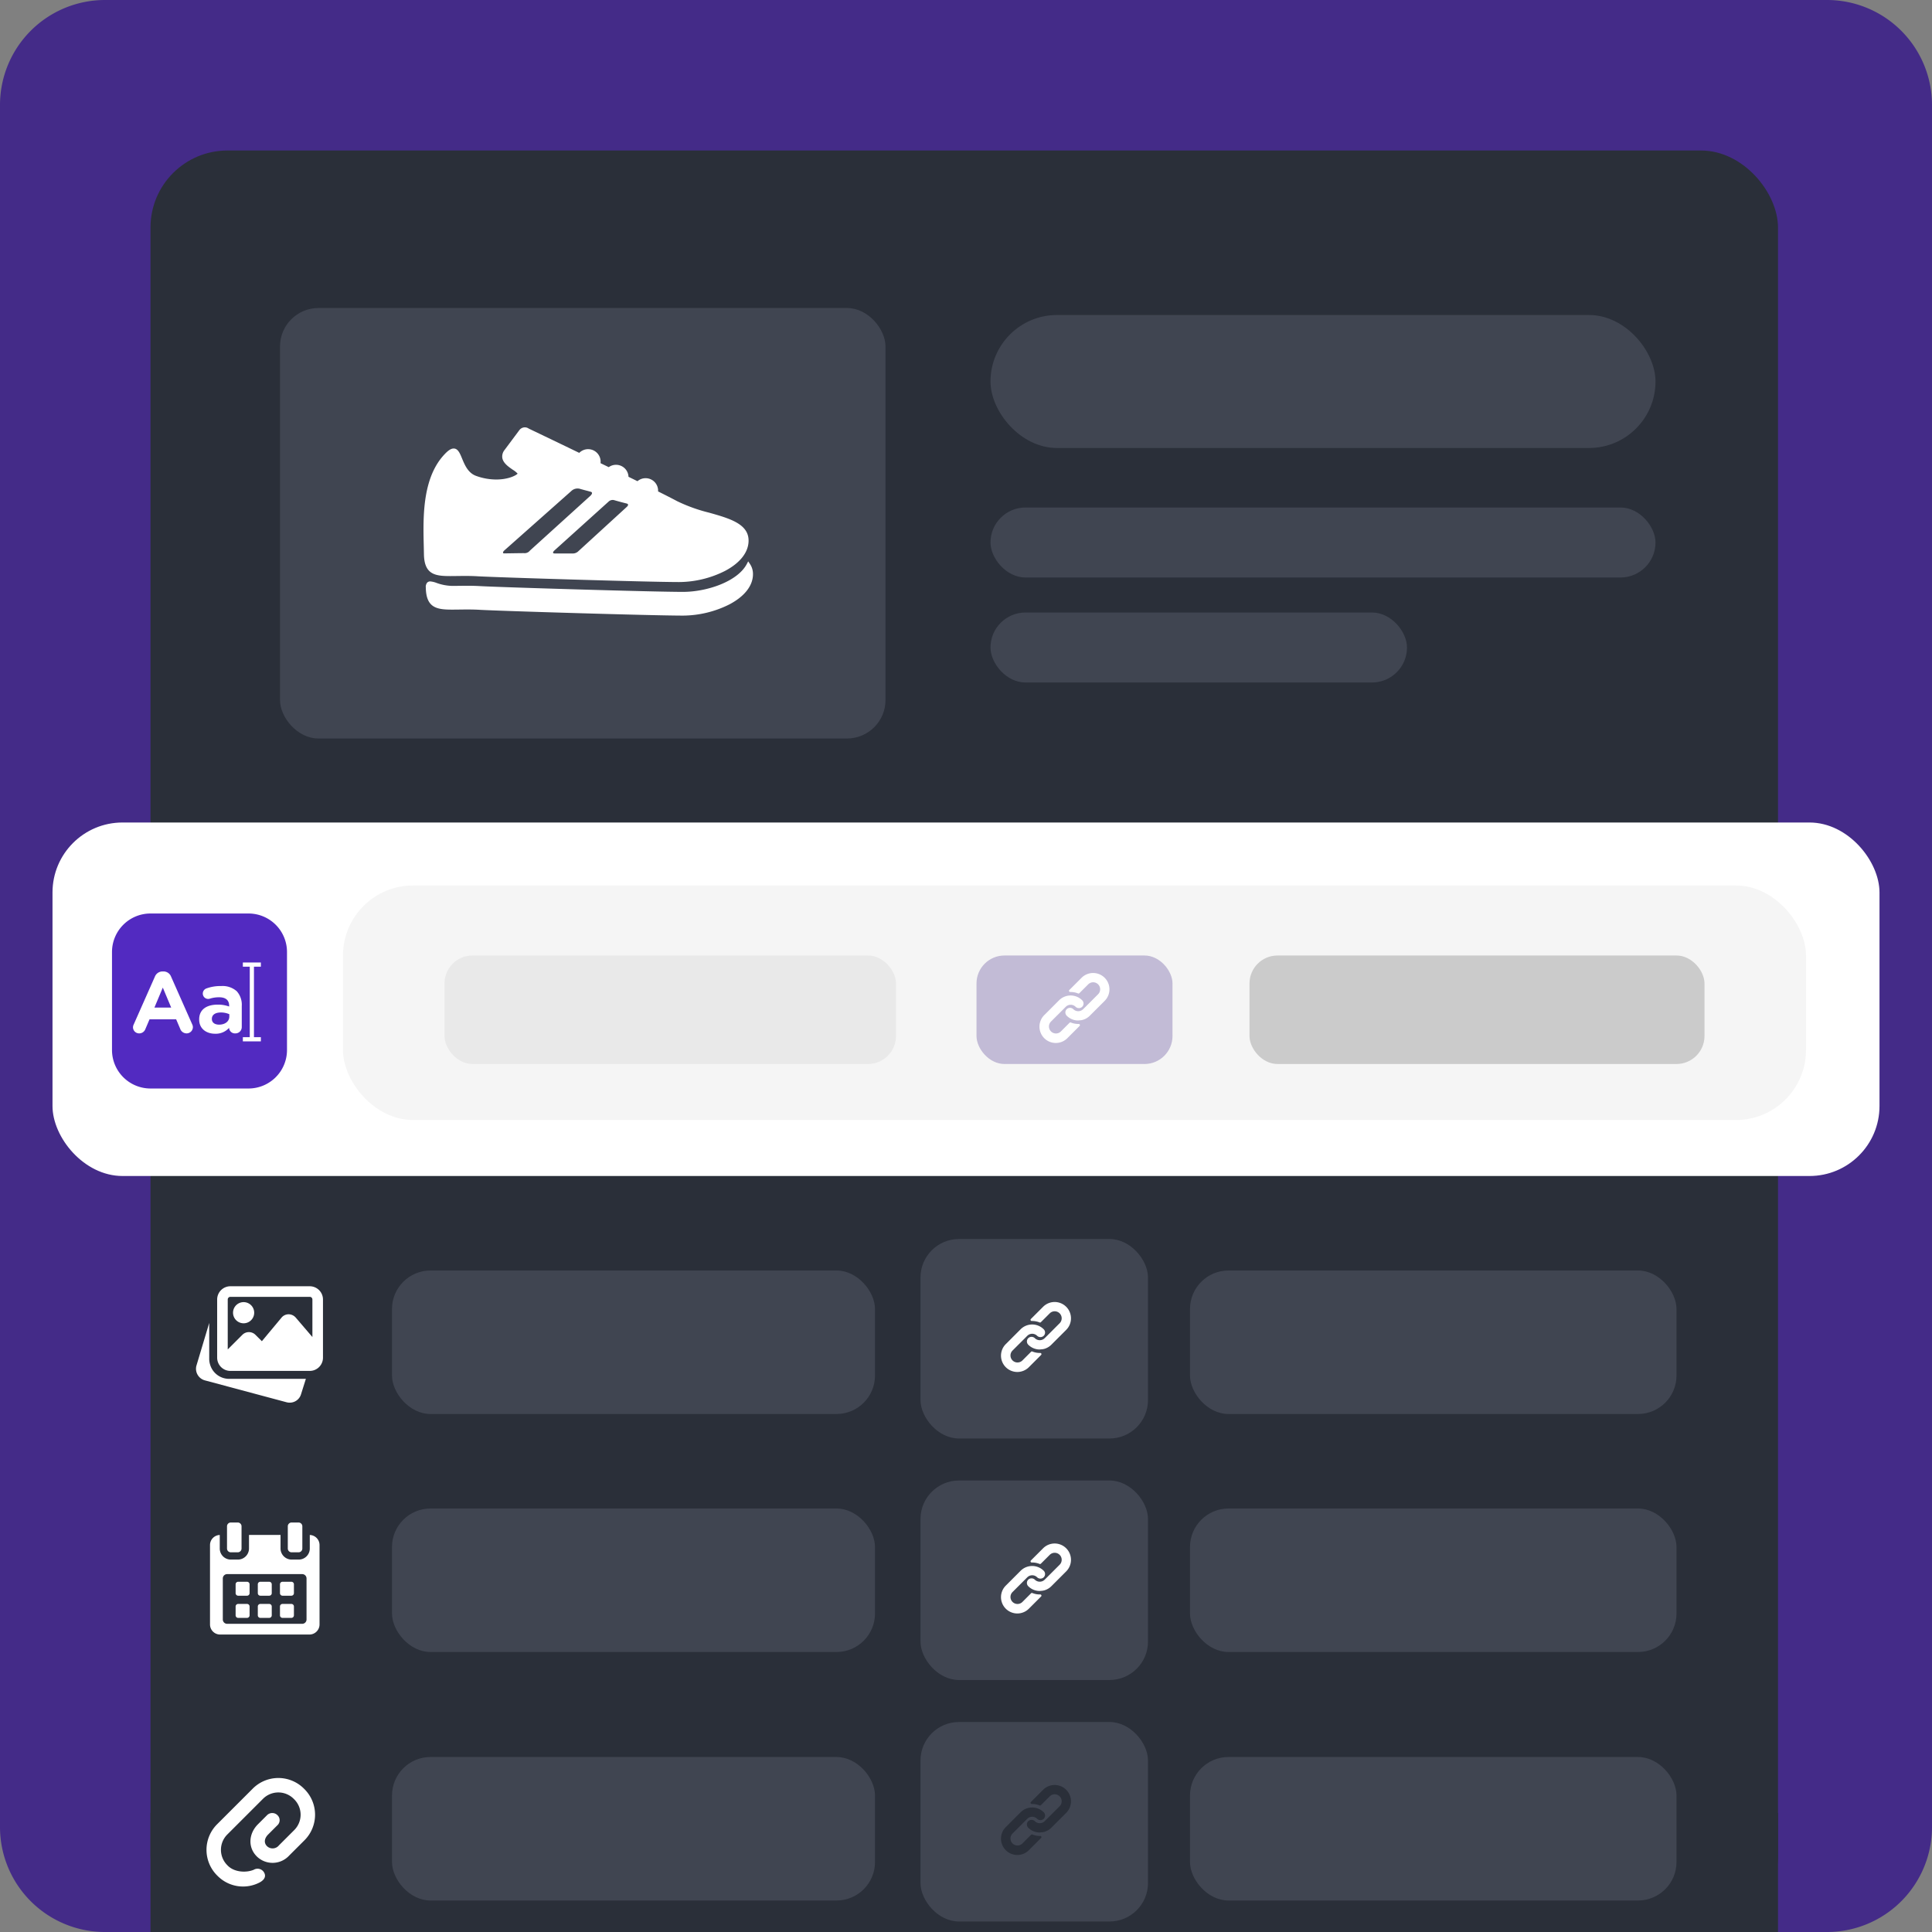 <svg xmlns="http://www.w3.org/2000/svg" width="552" height="552" viewBox="0 0 552 552">
  <rect x="0" y="0" width="552" height="552" fill="#808080" stroke="none"/>
  <g id="Group_4241" data-name="Group 4241" transform="translate(-1024 -6245)">
    <path id="Path_32215" data-name="Path 32215" d="M30,0H522a30,30,0,0,1,30,30V522a30,30,0,0,1-30,30H30A30,30,0,0,1,0,522V30A30,30,0,0,1,30,0Z" transform="translate(1024 6245)" fill="#442b88"/>
    <rect id="Rectangle_3118" data-name="Rectangle 3118" width="465" height="509" rx="22" transform="translate(1067 6288)" fill="#2a2f39"/>
    <rect id="Rectangle_3120" data-name="Rectangle 3120" width="465" height="34" transform="translate(1067 6763)" fill="#2a2f39"/>
    <rect id="Rectangle_3123" data-name="Rectangle 3123" width="138" height="41" rx="11" transform="translate(1136 6608)" fill="#404551"/>
    <path id="pen_7_" data-name="pen (7)" d="M9.746,23.764,3.586,17.6l14.9-14.9,6.161,6.161ZM3.01,18.688l5.651,5.651L.188,27.161ZM26.542,6.976,25.474,8.044,19.3,1.875,20.373.807a2.756,2.756,0,0,1,3.9,0l2.271,2.271a2.771,2.771,0,0,1,0,3.9Zm0,0" transform="translate(1085.694 6537.945)" fill="#fff"/>
    <rect id="Rectangle_3126" data-name="Rectangle 3126" width="522" height="101" rx="20" transform="translate(1039 6480)" fill="#fff"/>
    <rect id="Rectangle_3127" data-name="Rectangle 3127" width="418" height="67" rx="20" transform="translate(1122 6498)" fill="#f5f5f5"/>
    <rect id="Rectangle_3128" data-name="Rectangle 3128" width="129" height="31" rx="8" transform="translate(1151 6518)" fill="#cbcbcb" opacity="0.3"/>
    <rect id="Rectangle_3128-2" data-name="Rectangle 3128" width="56" height="31" rx="8" transform="translate(1303 6518)" fill="#bfb8d4" opacity="0.95"/>
    <rect id="Rectangle_3128-3" data-name="Rectangle 3128" width="130" height="31" rx="8" transform="translate(1381 6518)" fill="#cbcbcb"/>
    <g id="calendar_6_" data-name="calendar (6)" transform="translate(1078.589 6680)">
      <g id="Group_1264" data-name="Group 1264" transform="translate(5.411)">
        <path id="Path_9440" data-name="Path 9440" d="M121.023,258.968a.726.726,0,0,0-.726-.726h-2.535a.726.726,0,0,0-.726.726V261.5a.726.726,0,0,0,.726.726H120.3a.726.726,0,0,0,.726-.726v-2.535Z" transform="translate(-109.716 -241.31)" fill="#fff"/>
        <path id="Path_9441" data-name="Path 9441" d="M217.657,258.968a.726.726,0,0,0-.726-.726H214.4a.726.726,0,0,0-.726.726V261.5a.726.726,0,0,0,.726.726h2.535a.726.726,0,0,0,.726-.726Z" transform="translate(-200.015 -241.31)" fill="#fff"/>
        <path id="Path_9442" data-name="Path 9442" d="M314.286,258.968a.726.726,0,0,0-.726-.726h-2.535a.726.726,0,0,0-.726.726V261.5a.726.726,0,0,0,.726.726h2.535a.726.726,0,0,0,.726-.726Z" transform="translate(-290.308 -241.31)" fill="#fff"/>
        <path id="Path_9443" data-name="Path 9443" d="M121.023,355.6a.726.726,0,0,0-.726-.726h-2.535a.726.726,0,0,0-.726.726v2.534a.726.726,0,0,0,.726.726H120.3a.726.726,0,0,0,.726-.726V355.6Z" transform="translate(-109.716 -331.608)" fill="#fff"/>
        <path id="Path_9444" data-name="Path 9444" d="M217.657,355.6a.726.726,0,0,0-.726-.726H214.4a.726.726,0,0,0-.726.726v2.534a.726.726,0,0,0,.726.726h2.535a.726.726,0,0,0,.726-.726Z" transform="translate(-200.015 -331.608)" fill="#fff"/>
        <path id="Path_9445" data-name="Path 9445" d="M314.286,355.6a.726.726,0,0,0-.726-.726h-2.535a.726.726,0,0,0-.726.726v2.534a.726.726,0,0,0,.726.726h2.535a.726.726,0,0,0,.726-.726V355.6Z" transform="translate(-290.308 -331.608)" fill="#fff"/>
        <path id="Path_9446" data-name="Path 9446" d="M33.922,54.156v3.872a3.162,3.162,0,0,1-3.169,3.16h-2a3.178,3.178,0,0,1-3.188-3.16V54.142H16.553v3.886a3.178,3.178,0,0,1-3.188,3.16h-2A3.162,3.162,0,0,1,8.2,58.028V54.156a2.882,2.882,0,0,0-2.786,2.867v22.69A2.883,2.883,0,0,0,8.28,82.6H33.838a2.887,2.887,0,0,0,2.869-2.886V57.023A2.882,2.882,0,0,0,33.922,54.156ZM32.993,78.3a1.24,1.24,0,0,1-1.24,1.24H10.311a1.24,1.24,0,0,1-1.24-1.24V66.579a1.24,1.24,0,0,1,1.24-1.241H31.753a1.24,1.24,0,0,1,1.24,1.241V78.3Z" transform="translate(-5.411 -50.592)" fill="#fff"/>
        <path id="Path_9447" data-name="Path 9447" d="M80.637,8.52h1.978A1.086,1.086,0,0,0,83.7,7.434V1.087A1.087,1.087,0,0,0,82.615,0H80.637A1.087,1.087,0,0,0,79.55,1.087V7.434A1.086,1.086,0,0,0,80.637,8.52Z" transform="translate(-74.689)" fill="#fff"/>
        <path id="Path_9448" data-name="Path 9448" d="M345.545,8.52h1.978a1.086,1.086,0,0,0,1.087-1.086V1.087A1.087,1.087,0,0,0,347.522,0h-1.978a1.087,1.087,0,0,0-1.087,1.087V7.434A1.086,1.086,0,0,0,345.545,8.52Z" transform="translate(-322.228)" fill="#fff"/>
      </g>
    </g>
    <path id="Path_32222" data-name="Path 32222" d="M11,0H39A11,11,0,0,1,50,11V39A11,11,0,0,1,39,50H11A11,11,0,0,1,0,39V11A11,11,0,0,1,11,0Z" transform="translate(1056 6506)" fill="#522ac1"/>
    <g id="attach-interface-clip-symbol_1_" data-name="attach-interface-clip-symbol (1)" transform="translate(1083 6752.854)">
      <g id="Group_1265" data-name="Group 1265" transform="translate(0 0.146)">
        <path id="Path_9449" data-name="Path 9449" d="M20.2,13.7a1.962,1.962,0,0,0,.085-2.917,2.1,2.1,0,0,0-3,0l-2.6,2.6c-2.615,2.616-2.937,6.547-.323,9.16a6.44,6.44,0,0,0,9.252-.231L28,17.93a10.328,10.328,0,0,0,0-14.59l-.176-.176a10.327,10.327,0,0,0-14.592,0L3.017,13.377a10.329,10.329,0,0,0,0,14.592l.176.176A10.25,10.25,0,0,0,15.01,30.077c1.067-.522,2.227-1.511,1.461-2.9a2.142,2.142,0,0,0-2.985-.805c-2.245.925-5.554.674-7.375-1.146l-.176-.178a6.2,6.2,0,0,1,0-8.754L16.149,6.082a6.2,6.2,0,0,1,8.754,0l.178.176a6.2,6.2,0,0,1,0,8.754L20.7,19.389a2.322,2.322,0,0,1-3.416.231c-1.006-1.006-.683-2.319.323-3.325Z" transform="translate(0 -0.146)" fill="#fff"/>
      </g>
    </g>
    <rect id="Rectangle_3131" data-name="Rectangle 3131" width="190" height="38" rx="19" transform="translate(1307 6335)" fill="#404551"/>
    <rect id="Rectangle_3132" data-name="Rectangle 3132" width="190" height="20" rx="10" transform="translate(1307 6390)" fill="#404551"/>
    <rect id="Rectangle_3133" data-name="Rectangle 3133" width="119" height="20" rx="10" transform="translate(1307 6420)" fill="#404551"/>
    <rect id="Rectangle_3134" data-name="Rectangle 3134" width="173" height="123" rx="11" transform="translate(1104 6333)" fill="#404551"/>
    <rect id="Rectangle_8973" data-name="Rectangle 8973" width="65" height="57" rx="11" transform="translate(1287 6599)" fill="#404551"/>
    <g id="sport-shoe" transform="translate(1144.998 6269.754)">
      <path id="Path_19328" data-name="Path 19328" d="M95.759,282.859l-.485-.713-.4.764c-2.621,4.979-11.334,7.955-18.244,7.955-8.8,0-52.24-1.322-57.9-1.644-1.118-.066-2.286-.1-3.675-.1-.862,0-1.662.011-2.436.021-.672.009-1.307.017-1.9.017a14.049,14.049,0,0,1-4.505-.861,6.379,6.379,0,0,0-1.768-.421,1.182,1.182,0,0,0-.879.334,1.889,1.889,0,0,0-.4,1.417c.087,5.855,3.187,6.307,7.556,6.307.6,0,1.239-.009,1.916-.017.77-.01,1.567-.021,2.422-.021,1.369,0,2.517.03,3.615.1,5.662.322,49.148,1.646,57.955,1.646a29.9,29.9,0,0,0,13.219-3.175c4.381-2.288,6.793-5.367,6.793-8.669A5.124,5.124,0,0,0,95.759,282.859Z" transform="translate(-2.505 -146.511)" fill="#fff"/>
      <path id="Path_19329" data-name="Path 19329" d="M7.627,139.839c.6,0,1.229-.009,1.9-.017.764-.01,1.555-.021,2.4-.021,1.36,0,2.5.03,3.587.1,5.618.322,48.765,1.646,57.506,1.646a29.481,29.481,0,0,0,13.12-3.176c4.347-2.288,6.741-5.367,6.741-8.669,0-4.789-5.464-6.335-11.248-7.973a46.35,46.35,0,0,1-9.171-3.293c-1.241-.667-3.134-1.633-5.44-2.788,0-.067.01-.133.01-.2a3.571,3.571,0,0,0-5.895-2.716l-2.563-1.258a3.566,3.566,0,0,0-5.648-2.755l-2.344-1.139a3.572,3.572,0,0,0-6.082-2.943c-7.622-3.68-13.87-6.67-14.43-6.937a1.957,1.957,0,0,0-1.1-.356,1.991,1.991,0,0,0-1.583.8l-4.21,5.646a2.972,2.972,0,0,0-.659,2.289c.252,1.5,1.8,2.557,3.036,3.408a6.022,6.022,0,0,1,1.346,1.088l-.005.005c-.686.671-2.888,1.669-6.144,1.669a16.973,16.973,0,0,1-5.735-1.04c-2.288-.833-3.233-3.119-3.993-4.955-.635-1.536-1.184-2.863-2.4-2.863-.925,0-1.995.83-3.584,2.781-5.4,6.863-5.147,17.35-4.963,25.007.02.82.039,1.608.05,2.356C.211,139.387,3.289,139.839,7.627,139.839Zm45.257-21.276a1.7,1.7,0,0,1,1.549-.429c.745.223,2.507.7,3.584.965.922.229.09.953.09.953L44.114,132.86a2.3,2.3,0,0,1-1.444.527c-1.394,0-4.1-.011-5.2-.011-.915,0-.156-.772-.156-.772S52.882,118.563,52.883,118.563ZM42.23,115.541a2.577,2.577,0,0,1,2.376-.655c.657.208,2.2.591,3.182.866.841.235-.051,1.1-.051,1.1l-17.32,15.7a1.936,1.936,0,0,1-1.762.733c-1.523,0-4.43.07-5.619.07-.672,0-.075-.723-.075-.723Z" transform="translate(0 0)" fill="#fff"/>
    </g>
    <g id="font" transform="translate(1062 6454.825)">
      <path id="Path_32216" data-name="Path 32216" d="M297.352,66.372v-1.2h-5.146v1.2h1.975V86.51h-1.975v1.2h5.146v-1.2h-1.975V66.372Z" transform="translate(-260.818)" fill="#fff"/>
      <g id="Group_2898" data-name="Group 2898" transform="translate(0 67.73)">
        <path id="Path_32217" data-name="Path 32217" d="M.222,104.063l6.023-13.6a2.349,2.349,0,0,1,2.222-1.506h.222a2.317,2.317,0,0,1,2.2,1.506l6.023,13.6a1.853,1.853,0,0,1,.2.765,1.8,1.8,0,0,1-1.8,1.826,1.935,1.935,0,0,1-1.826-1.308l-1.16-2.715h-7.6l-1.21,2.839a1.867,1.867,0,0,1-1.752,1.185A1.749,1.749,0,0,1,0,104.878,2.016,2.016,0,0,1,.222,104.063ZM10.91,99.275l-2.394-5.7-2.394,5.7Z" transform="translate(0 -88.957)" fill="#fff"/>
        <path id="Path_32218" data-name="Path 32218" d="M176.011,137.369v-.049c0-2.888,2.2-4.221,5.332-4.221a9.4,9.4,0,0,1,3.234.543v-.222c0-1.555-.963-2.419-2.839-2.419a8.6,8.6,0,0,0-2.592.37,1.587,1.587,0,0,1-.543.1,1.528,1.528,0,0,1-1.555-1.53,1.555,1.555,0,0,1,1.012-1.456,11.519,11.519,0,0,1,4.221-.691,6.109,6.109,0,0,1,4.468,1.481,5.767,5.767,0,0,1,1.432,4.221v6.023a1.8,1.8,0,0,1-1.827,1.8,1.68,1.68,0,0,1-1.8-1.555v-.025a5.087,5.087,0,0,1-4,1.678C178.06,141.417,176.011,139.986,176.011,137.369Zm8.614-.864v-.666a5.818,5.818,0,0,0-2.394-.494c-1.6,0-2.592.642-2.592,1.827v.049c0,1.012.839,1.6,2.049,1.6C183.441,138.825,184.625,137.863,184.625,136.505Z" transform="translate(-157.105 -123.62)" fill="#fff"/>
      </g>
    </g>
    <g id="image_4_" data-name="image (4)" transform="translate(1080 6612.01)">
      <path id="Path_32219" data-name="Path 32219" d="M9.447,164.351a5.66,5.66,0,0,1-5.354-3.856l-.053-.174a5.518,5.518,0,0,1-.262-1.639V148.375L.111,160.617a3.433,3.433,0,0,0,2.406,4.165l23.376,6.26a3.468,3.468,0,0,0,.871.112,3.371,3.371,0,0,0,3.267-2.472l1.362-4.331Zm0,0" transform="translate(0 -137.404)" fill="#fff"/>
      <path id="Path_32220" data-name="Path 32220" d="M152.344,70.539a3.023,3.023,0,1,0-3.023-3.023A3.026,3.026,0,0,0,152.344,70.539Zm0,0" transform="translate(-138.739 -59.465)" fill="#fff"/>
      <path id="Path_32221" data-name="Path 32221" d="M111.775.492H89.1A3.785,3.785,0,0,0,85.32,4.272V20.9A3.785,3.785,0,0,0,89.1,24.68h22.675a3.785,3.785,0,0,0,3.779-3.779V4.272A3.785,3.785,0,0,0,111.775.492ZM89.1,3.516h22.675a.756.756,0,0,1,.756.756V15l-4.775-5.572a2.708,2.708,0,0,0-2.027-.929,2.642,2.642,0,0,0-2.02.954l-5.615,6.739L96.265,14.37a2.653,2.653,0,0,0-3.749,0L88.343,18.54V4.272A.756.756,0,0,1,89.1,3.516Zm0,0" transform="translate(-79.274)" fill="#fff"/>
    </g>
    <g id="link_16_" data-name="link (16)" transform="translate(1320.961 6523)">
      <g id="Group_4235" data-name="Group 4235" transform="translate(0.039 6.425)">
        <g id="Group_4234" data-name="Group 4234">
          <path id="Path_35891" data-name="Path 35891" d="M12.233,165.979a4.534,4.534,0,0,0-.783-.629,4.664,4.664,0,0,0-5.812.629L1.4,170.219a4.663,4.663,0,0,0,6.591,6.6l3.5-3.5a.333.333,0,0,0-.236-.57H11.12a5.606,5.606,0,0,1-2.132-.413.333.333,0,0,0-.363.073l-2.515,2.518A2,2,0,0,1,3.283,172.1l4.253-4.25a2,2,0,0,1,2.824,0,1.366,1.366,0,0,0,1.872,0,1.319,1.319,0,0,0,0-1.872Z" transform="translate(-0.039 -164.614)" fill="#fff"/>
        </g>
      </g>
      <g id="Group_4237" data-name="Group 4237" transform="translate(7.434 0)">
        <g id="Group_4236" data-name="Group 4236" transform="translate(0 0)">
          <path id="Path_35892" data-name="Path 35892" d="M200.725,1.366a4.663,4.663,0,0,0-6.595,0l-3.494,3.49a.334.334,0,0,0,.243.57H191a5.6,5.6,0,0,1,2.128.416.333.333,0,0,0,.363-.073L196,3.264a2,2,0,1,1,2.828,2.828l-3.124,3.121-.027.03-1.092,1.086a2,2,0,0,1-2.824,0,1.366,1.366,0,0,0-1.872,0,1.328,1.328,0,0,0,0,1.878,4.623,4.623,0,0,0,1.332.933c.07.033.14.06.21.09s.143.053.213.08.143.05.213.07l.2.053c.133.033.266.06.4.083a4.636,4.636,0,0,0,.5.047h.253l.2-.023c.073,0,.15-.02.236-.02h.113l.23-.033.107-.02.193-.04h.037a4.663,4.663,0,0,0,2.162-1.226l4.24-4.24A4.663,4.663,0,0,0,200.725,1.366Z" transform="translate(-189.502 0)" fill="#fff"/>
        </g>
      </g>
    </g>
    <g id="link_16_2" data-name="link (16)" transform="translate(1309.969 6617)">
      <g id="Group_4235-2" data-name="Group 4235" transform="translate(0.039 6.425)">
        <g id="Group_4234-2" data-name="Group 4234">
          <path id="Path_35891-2" data-name="Path 35891" d="M12.233,165.979a4.534,4.534,0,0,0-.783-.629,4.664,4.664,0,0,0-5.812.629L1.4,170.219a4.663,4.663,0,0,0,6.591,6.6l3.5-3.5a.333.333,0,0,0-.236-.57H11.12a5.606,5.606,0,0,1-2.132-.413.333.333,0,0,0-.363.073l-2.515,2.518A2,2,0,0,1,3.283,172.1l4.253-4.25a2,2,0,0,1,2.824,0,1.366,1.366,0,0,0,1.872,0,1.319,1.319,0,0,0,0-1.872Z" transform="translate(-0.039 -164.614)" fill="#fff"/>
        </g>
      </g>
      <g id="Group_4237-2" data-name="Group 4237" transform="translate(7.434 0)">
        <g id="Group_4236-2" data-name="Group 4236" transform="translate(0 0)">
          <path id="Path_35892-2" data-name="Path 35892" d="M200.725,1.366a4.663,4.663,0,0,0-6.595,0l-3.494,3.49a.334.334,0,0,0,.243.57H191a5.6,5.6,0,0,1,2.128.416.333.333,0,0,0,.363-.073L196,3.264a2,2,0,1,1,2.828,2.828l-3.124,3.121-.027.03-1.092,1.086a2,2,0,0,1-2.824,0,1.366,1.366,0,0,0-1.872,0,1.328,1.328,0,0,0,0,1.878,4.623,4.623,0,0,0,1.332.933c.07.033.14.06.21.09s.143.053.213.08.143.05.213.07l.2.053c.133.033.266.06.4.083a4.636,4.636,0,0,0,.5.047h.253l.2-.023c.073,0,.15-.02.236-.02h.113l.23-.033.107-.02.193-.04h.037a4.663,4.663,0,0,0,2.162-1.226l4.24-4.24A4.663,4.663,0,0,0,200.725,1.366Z" transform="translate(-189.502 0)" fill="#fff"/>
        </g>
      </g>
    </g>
    <rect id="Rectangle_8976" data-name="Rectangle 8976" width="65" height="57" rx="11" transform="translate(1287 6668)" fill="#404551"/>
    <g id="link_16_3" data-name="link (16)" transform="translate(1309.969 6686)">
      <g id="Group_4235-3" data-name="Group 4235" transform="translate(0.039 6.425)">
        <g id="Group_4234-3" data-name="Group 4234">
          <path id="Path_35891-3" data-name="Path 35891" d="M12.233,165.979a4.534,4.534,0,0,0-.783-.629,4.664,4.664,0,0,0-5.812.629L1.4,170.219a4.663,4.663,0,0,0,6.591,6.6l3.5-3.5a.333.333,0,0,0-.236-.57H11.12a5.606,5.606,0,0,1-2.132-.413.333.333,0,0,0-.363.073l-2.515,2.518A2,2,0,0,1,3.283,172.1l4.253-4.25a2,2,0,0,1,2.824,0,1.366,1.366,0,0,0,1.872,0,1.319,1.319,0,0,0,0-1.872Z" transform="translate(-0.039 -164.614)" fill="#fff"/>
        </g>
      </g>
      <g id="Group_4237-3" data-name="Group 4237" transform="translate(7.434 0)">
        <g id="Group_4236-3" data-name="Group 4236" transform="translate(0 0)">
          <path id="Path_35892-3" data-name="Path 35892" d="M200.725,1.366a4.663,4.663,0,0,0-6.595,0l-3.494,3.49a.334.334,0,0,0,.243.57H191a5.6,5.6,0,0,1,2.128.416.333.333,0,0,0,.363-.073L196,3.264a2,2,0,1,1,2.828,2.828l-3.124,3.121-.027.03-1.092,1.086a2,2,0,0,1-2.824,0,1.366,1.366,0,0,0-1.872,0,1.328,1.328,0,0,0,0,1.878,4.623,4.623,0,0,0,1.332.933c.07.033.14.06.21.09s.143.053.213.08.143.05.213.07l.2.053c.133.033.266.06.4.083a4.636,4.636,0,0,0,.5.047h.253l.2-.023c.073,0,.15-.02.236-.02h.113l.23-.033.107-.02.193-.04h.037a4.663,4.663,0,0,0,2.162-1.226l4.24-4.24A4.663,4.663,0,0,0,200.725,1.366Z" transform="translate(-189.502 0)" fill="#fff"/>
        </g>
      </g>
    </g>
    <rect id="Rectangle_8979" data-name="Rectangle 8979" width="65" height="57" rx="11" transform="translate(1287 6737)" fill="#404551"/>
    <g id="link_16_4" data-name="link (16)" transform="translate(1309.969 6755)">
      <g id="Group_4235-4" data-name="Group 4235" transform="translate(0.039 6.425)">
        <g id="Group_4234-4" data-name="Group 4234">
          <path id="Path_35891-4" data-name="Path 35891" d="M12.233,165.979a4.534,4.534,0,0,0-.783-.629,4.664,4.664,0,0,0-5.812.629L1.4,170.219a4.663,4.663,0,0,0,6.591,6.6l3.5-3.5a.333.333,0,0,0-.236-.57H11.12a5.606,5.606,0,0,1-2.132-.413.333.333,0,0,0-.363.073l-2.515,2.518A2,2,0,0,1,3.283,172.1l4.253-4.25a2,2,0,0,1,2.824,0,1.366,1.366,0,0,0,1.872,0,1.319,1.319,0,0,0,0-1.872Z" transform="translate(-0.039 -164.614)" fill="#2a2f39"/>
        </g>
      </g>
      <g id="Group_4237-4" data-name="Group 4237" transform="translate(7.434 0)">
        <g id="Group_4236-4" data-name="Group 4236" transform="translate(0 0)">
          <path id="Path_35892-4" data-name="Path 35892" d="M200.725,1.366a4.663,4.663,0,0,0-6.595,0l-3.494,3.49a.334.334,0,0,0,.243.57H191a5.6,5.6,0,0,1,2.128.416.333.333,0,0,0,.363-.073L196,3.264a2,2,0,1,1,2.828,2.828l-3.124,3.121-.027.03-1.092,1.086a2,2,0,0,1-2.824,0,1.366,1.366,0,0,0-1.872,0,1.328,1.328,0,0,0,0,1.878,4.623,4.623,0,0,0,1.332.933c.07.033.14.06.21.09s.143.053.213.08.143.05.213.07l.2.053c.133.033.266.06.4.083a4.636,4.636,0,0,0,.5.047h.253l.2-.023c.073,0,.15-.02.236-.02h.113l.23-.033.107-.02.193-.04h.037a4.663,4.663,0,0,0,2.162-1.226l4.24-4.24A4.663,4.663,0,0,0,200.725,1.366Z" transform="translate(-189.502 0)" fill="#2a2f39"/>
        </g>
      </g>
    </g>
    <rect id="Rectangle_8980" data-name="Rectangle 8980" width="139" height="41" rx="11" transform="translate(1364 6608)" fill="#404551"/>
    <rect id="Rectangle_8981" data-name="Rectangle 8981" width="138" height="41" rx="11" transform="translate(1136 6676)" fill="#404551"/>
    <rect id="Rectangle_8982" data-name="Rectangle 8982" width="139" height="41" rx="11" transform="translate(1364 6676)" fill="#404551"/>
    <rect id="Rectangle_8983" data-name="Rectangle 8983" width="138" height="41" rx="11" transform="translate(1136 6747)" fill="#404551"/>
    <rect id="Rectangle_8984" data-name="Rectangle 8984" width="139" height="41" rx="11" transform="translate(1364 6747)" fill="#404551"/>
  </g>
</svg>
